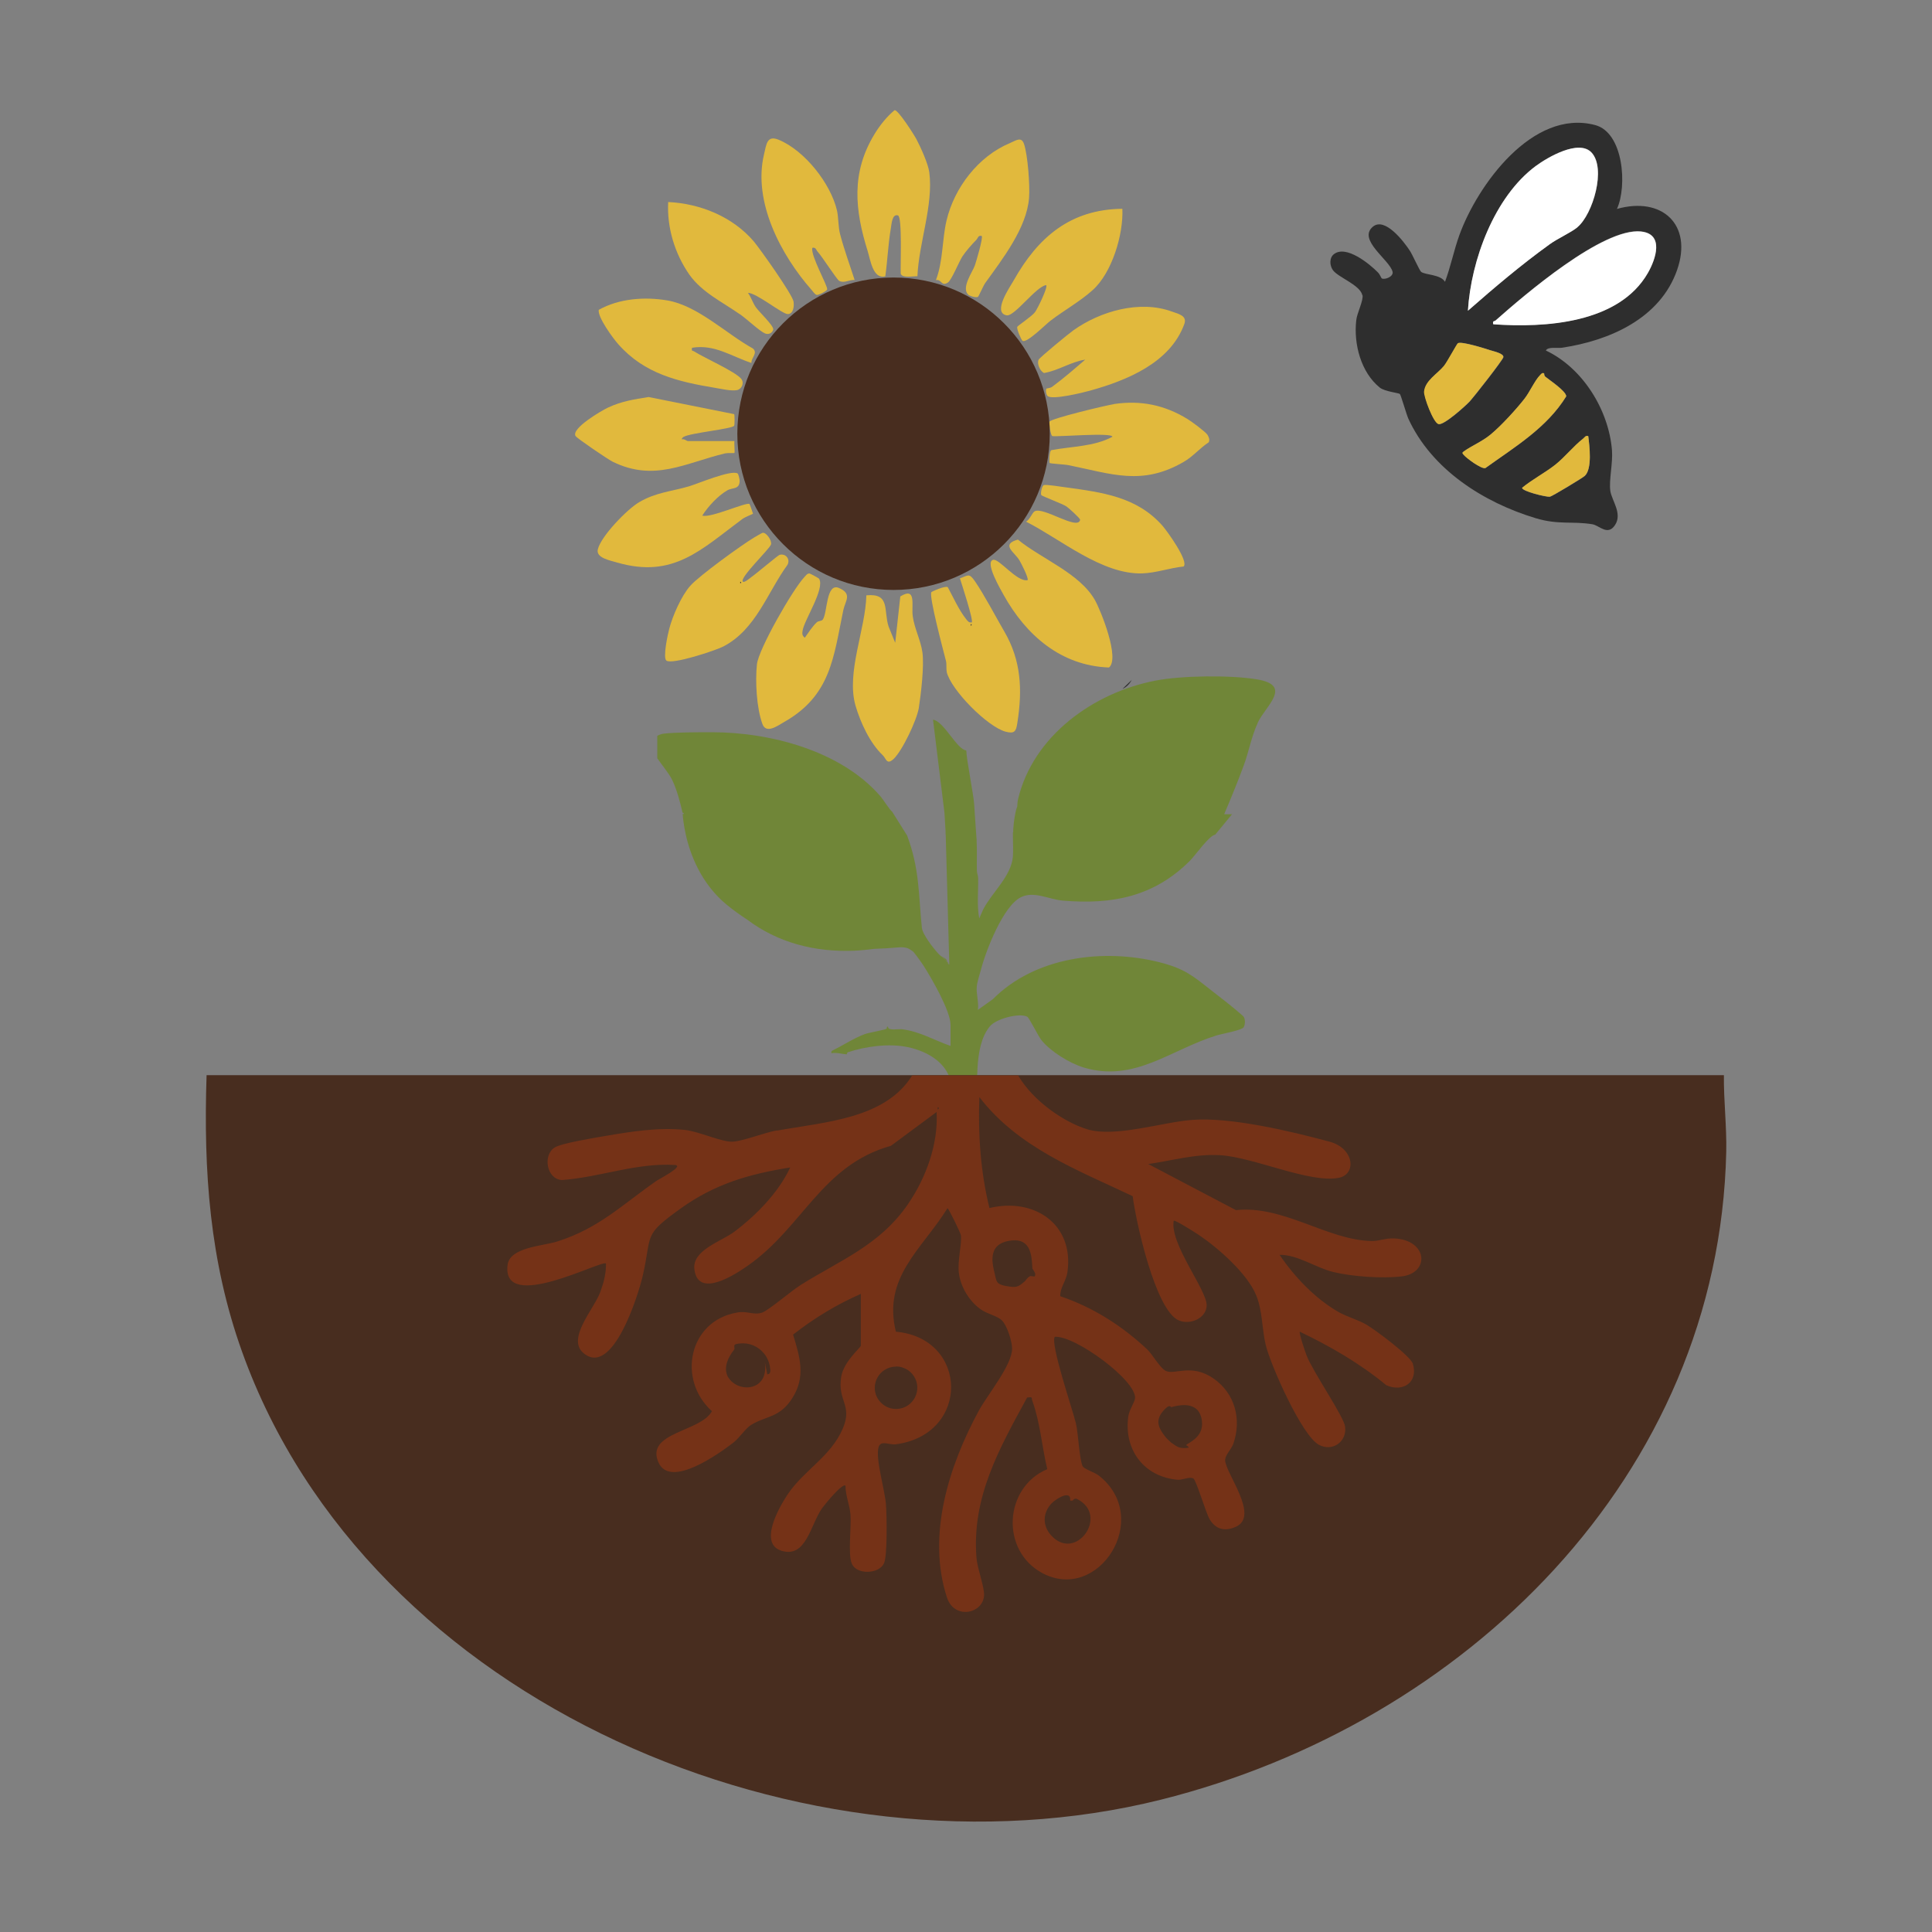 <?xml version="1.0" encoding="UTF-8"?>
<svg xmlns="http://www.w3.org/2000/svg" id="Elements" viewBox="0 0 140 140">
  <rect x="0" y="0" width="140" height="140" fill="#808080" stroke="none"/>
  <defs>
    <style>
      .cls-1 {
        fill: none;
      }

      .cls-2 {
        fill: #fff;
      }

      .cls-3 {
        fill: #753217;
      }

      .cls-4 {
        fill: #e1b93d;
      }

      .cls-5 {
        fill: #41371d;
      }

      .cls-6 {
        fill: #482d1f;
      }

      .cls-7 {
        fill: #2e2e2e;
      }

      .cls-8 {
        fill: #708638;
      }
    </style>
  </defs>
  <path class="cls-1" d="m76.14,113.21c1.76,1.9,4.14-1.45,1.87-2.62-.06-.03-.12-.04-.16-.04s-.08.02-.1.04c-.05.04-.07.1-.09.1-.06,0-.12,0-.18,0,0-.11,0-.19-.03-.25,0,0,0,0,0,0-.05-.12-.17-.15-.3-.12-.35.06-.86.44-.97.56-.67.71-.68,1.63-.03,2.34Z"></path>
  <g>
    <g>
      <g>
        <path class="cls-7" d="m98.73,21.38c.09.37-.4,1.32-.45,1.82-.2,1.71.33,3.78,1.71,4.89.35.28,1.36.38,1.45.46.07.06.47,1.46.61,1.78,1.69,3.69,5.45,6.08,9.23,7.22,1.66.5,2.66.2,4.11.44.5.08,1.12.88,1.65.04.53-.82-.24-1.75-.35-2.45-.11-.76.19-2.02.12-2.94-.23-2.93-2.12-5.98-4.79-7.24.13-.29.85-.16,1.15-.2,3.44-.51,7.13-2.11,8.36-5.64,1.15-3.3-1.11-5.34-4.36-4.42.75-1.64.49-5.54-1.59-6.08-4.52-1.19-8.52,4.36-9.83,7.98-.4,1.11-.63,2.29-1.04,3.38-.32-.54-1.43-.49-1.73-.72-.12-.1-.63-1.25-.81-1.52-.45-.69-1.82-2.48-2.69-1.75-1.12.95,1.22,2.4,1.43,3.26.09.35-.56.61-.79.48-.02-.01-.14-.3-.26-.42-.62-.63-2.3-2.01-3.19-1.34-.36.27-.32.84-.08,1.17.39.53,1.96,1.06,2.13,1.81Zm15.99,10.41c.12-.09.16-.24.37-.18.09.71.3,2.36-.25,2.88-.14.14-2.38,1.49-2.53,1.51-.28.03-2.01-.4-2.01-.64.75-.62,1.62-1.06,2.39-1.66.72-.57,1.36-1.39,2.03-1.9Zm-1.22-3.07c-1.41,2.29-3.74,3.67-5.86,5.2-.31.08-1.38-.73-1.57-.96-.1-.12-.13-.15.01-.25.6-.43,1.31-.7,1.95-1.23.76-.63,1.84-1.8,2.45-2.59.37-.47.75-1.33,1.12-1.7.08-.08.16-.21.3-.13.01,0-.02.15.09.24.3.24,1.51,1.04,1.51,1.42Zm5.43-11.95c1.68.18,1.06,1.99.49,3-2.09,3.66-7.45,3.99-11.2,3.72-.08-.29.07-.21.16-.28,2.08-1.84,7.77-6.74,10.55-6.45Zm-7.63-4.75c.85-.63,3.11-1.95,4.03-.98,1.09,1.16.1,4.48-1.01,5.41-.46.39-1.44.82-2.02,1.24-2.08,1.5-4,3.13-5.93,4.82.23-3.64,1.91-8.25,4.92-10.49Zm-6.64,14.48c.24-.29.92-1.58,1-1.63.25-.16,1.95.38,2.34.51.25.08.99.24.95.5-.03.2-2.14,2.88-2.44,3.21-.31.33-1.87,1.74-2.25,1.64-.38-.09-1.07-1.97-1.04-2.35.06-.8.97-1.29,1.45-1.88Z"></path>
        <path class="cls-2" d="m114.31,16.46c1.11-.93,2.1-4.26,1.01-5.41-.92-.97-3.18.35-4.03.98-3.02,2.24-4.7,6.85-4.92,10.49,1.93-1.69,3.85-3.32,5.93-4.82.58-.42,1.55-.85,2.02-1.24Z"></path>
        <path class="cls-2" d="m108.21,23.5c3.75.27,9.1-.06,11.2-3.72.58-1.01,1.19-2.82-.49-3-2.78-.29-8.47,4.61-10.55,6.45-.08.07-.24,0-.16.28Z"></path>
        <path class="cls-4" d="m104.24,30.73c.38.1,1.94-1.31,2.25-1.64.31-.33,2.41-3.01,2.44-3.21.04-.27-.7-.42-.95-.5-.39-.13-2.09-.66-2.34-.51-.08.05-.77,1.34-1,1.63-.48.59-1.38,1.08-1.45,1.88-.03.38.67,2.25,1.04,2.35Z"></path>
        <path class="cls-4" d="m111.89,27.06c-.14-.08-.21.04-.3.13-.37.37-.75,1.23-1.12,1.7-.61.78-1.69,1.96-2.45,2.59-.64.53-1.35.8-1.95,1.23-.14.1-.11.13-.01.25.19.23,1.27,1.04,1.57.96,2.13-1.53,4.46-2.92,5.86-5.2,0-.37-1.21-1.17-1.51-1.42-.11-.09-.08-.23-.09-.24Z"></path>
        <path class="cls-4" d="m110.3,35.35c0,.25,1.73.67,2.01.64.15-.02,2.38-1.37,2.53-1.51.55-.52.34-2.17.25-2.88-.21-.06-.25.09-.37.18-.67.51-1.31,1.33-2.03,1.9-.77.6-1.63,1.04-2.39,1.66Z"></path>
      </g>
      <path class="cls-7" d="m63.37,46.76l-.26-.08c.08.04.17.07.26.08Z"></path>
      <g>
        <path class="cls-8" d="m68.57,69.52c-.06-.06-.2-.14-.34-.23.16.12.29.26.41.41-.01-.07-.03-.14-.08-.18Z"></path>
        <path class="cls-8" d="m68.75,69.84s-.07-.09-.1-.14c.01.07.04.12.1.14Z"></path>
        <path class="cls-8" d="m91.14,52.37c.56-1.21,2.57-2.7-.05-3.14-1.9-.32-5.47-.28-7.36.09-4.48.86-8.87,4-9.96,8.6-.03.11-.04.25-.05.39,0,.05,0,.09-.01.14-.06.15-.11.33-.14.51-.08.4-.13.85-.15,1.21,0,.04,0,.08,0,.12-.01.01-.02.02-.02.03,0,.1,0,.2,0,.3,0,.48.03,1,0,1.44-.12,1.44-1.5,2.58-2.16,3.85l-.28.64c-.18-.95-.06-1.95-.08-2.92,0-.19-.09-.35-.09-.52-.02-.72.02-1.44-.02-2.15v-.1s-.05-.66-.05-.66l-.13-1.94h0c-.04-.67-.55-3.19-.57-3.88-.68-.06-1.63-2.13-2.41-2.23l.83,6.75s0,0,0,.01l.08,1.34v.22s.01,0,.01,0l.26,9.41s-.01,0-.02,0c-.06-.01-.09-.07-.1-.14-.12-.15-.26-.29-.41-.41-.04-.02-.07-.05-.11-.08-.05-.04-.1-.08-.14-.13-.37-.4-1.16-1.4-1.21-1.9-.25-2.48-.16-4.24-1.07-6.68,0,0-.03-.04-.07-.11-.04-.07-.1-.16-.17-.27-.31-.5-.84-1.34-.84-1.34-.18-.13-.65-.89-.87-1.14-2.86-3.29-7.99-4.62-12.19-4.62-.95,0-2.58,0-3.47.1-.18.02-.34.08-.49.16v1.63c.36.52.87,1.12,1.09,1.59.33.69.57,1.61.74,2.35,0,0,.11.01.09.09-.03,0-.05,0-.08,0,.01.2.06.75.22,1.48h0c.32,1.44,1.1,3.56,2.97,5.1.49.4.99.76,1.5,1.09,0,0,0,0,0,0,0,0,0,0,0,0,2.16,1.63,4.85,2.37,7.78,2.24.44-.02.91-.07,1.38-.13h0c.62-.02,1.26-.06,1.95-.12h0c.18,0,.35.02.53.08.02,0,.33.2.35.22.16.15.64.83.78,1.05.57.89,1.95,3.27,1.95,4.28v1.52c-1.22-.42-2.22-1.05-3.54-1.21-.02,0-.05,0-.07,0-.33-.01-.94.11-.92-.18-.14-.04-.06.11-.1.14-.14.1-1.22.27-1.57.39-.79.29-1.52.78-2.27,1.15-.12.06-.19.08-.16.24.37-.07.77.06,1.09.08.04,0,.03-.13.1-.15,1.3-.43,2.98-.66,4.35-.37,1.46.31,3,1.2,3.16,2.84.07.68-.25,3.43.81,3.44.94,0,.97-.67,1.02-1.43.12-1.87-.3-4.85.95-6.36.44-.54,2.1-.99,2.7-.7.15.07.8,1.42,1.05,1.72.66.81,2.02,1.65,3.03,1.96,3.69,1.12,6.33-1.3,9.65-2.32.35-.11,1.82-.37,1.96-.59.12-.19.14-.65-.05-.82-.72-.64-1.49-1.23-2.25-1.82-1.4-1.1-1.96-1.6-3.79-2.07-4.08-1.03-9.03-.4-12.08,2.67l-1.09.78c.08-.57-.13-1.14-.08-1.69.03-.35.22-.89.31-1.25.35-1.35,1.6-4.58,2.88-5.22.95-.48,2.02.15,3.03.24,3.63.31,6.63-.3,9.22-2.88.4-.4,1.4-1.84,1.84-1.9l1.22-1.48h-.57c.5-1.18.99-2.37,1.43-3.57.35-.96.56-2.1.99-3.02Z"></path>
      </g>
      <g>
        <path class="cls-4" d="m64.15,20.04c.16-1.12.21-2.36.4-3.47.06-.34.09-1.09.52-.96.32.1.17,3.61.2,4.22.11.35.91.17,1.21.19.1-2.41,1.17-5.16.86-7.54-.08-.61-.63-1.82-.93-2.39-.18-.34-1.31-2.11-1.58-2.11-.57.47-1.08,1.11-1.46,1.74-1.7,2.79-1.43,5.48-.5,8.46.21.68.39,2.08,1.29,1.84Z"></path>
        <path class="cls-4" d="m66.14,44.64c-.11-.75.3-2.16-.9-1.42l-.37,3.36-.48-1.18c-.38-1.18.14-2.43-1.61-2.26-.06,2.47-1.47,5.59-.79,7.98.36,1.24,1.05,2.73,1.98,3.61.25.24.28.73.78.27.64-.6,1.69-2.83,1.83-3.7.16-1.03.4-3.05.26-4.04-.12-.86-.58-1.72-.7-2.61Z"></path>
        <path class="cls-4" d="m80.7,29.29c-.5.07-4.58,1.04-4.65,1.27-.04.15.08,1,.21,1.04.35.07,4.34-.28,4.35.05-1.34.72-2.95.69-4.43.97-.16.11-.15.9-.12.93.05.05,1.11.1,1.38.16,3.12.63,5.3,1.51,8.32-.23.71-.41,1.16-.99,1.83-1.43.09-.2.01-.36-.09-.54-.12-.2-1.18-.99-1.44-1.14-1.68-1.03-3.4-1.38-5.35-1.09Z"></path>
        <path class="cls-4" d="m68.69,20.47c.26-.16.81-1.52,1.05-1.89.26-.39.68-.87,1.01-1.2.12-.12.12-.35.39-.28.11.13-.4,1.85-.5,2.14-.16.46-.99,1.59-.49,2.1.12.12.59.25.72.17.05-.03.39-.82.53-1.01,1.25-1.74,3-3.98,3.17-6.16.07-.87-.09-3.12-.37-3.92-.2-.55-.59-.23-1.02-.05-2.28.95-4.03,3.23-4.59,5.61-.33,1.4-.24,2.93-.77,4.32.42-.09.38.48.86.18Z"></path>
        <path class="cls-4" d="m51.84,28.11c.45.07,1.14.24,1.56.16.34-.07.55-.5.32-.81-.4-.52-2.71-1.54-3.41-1.99-.12-.08-.22.01-.16-.27,1.63-.27,2.84.62,4.3,1.1-.02-.38.48-.7.12-1.04-1.94-1.07-4-3.11-6.21-3.49-1.65-.28-3.5-.14-4.97.68-.11.51,1.04,2.08,1.42,2.5,1.89,2.14,4.32,2.71,7.04,3.16Z"></path>
        <path class="cls-4" d="m53.62,22.77c.46.32,1.42,1.22,1.81,1.39.26.11.53-.02.6-.27.07-.27-1.03-1.29-1.27-1.64-.22-.33-.33-.71-.56-1.03.63.01,2.47,1.53,2.88,1.54.42,0,.48-.59.42-.92-.1-.53-2.41-3.79-2.89-4.36-1.53-1.78-3.87-2.73-6.19-2.84-.1,1.86.48,3.75,1.54,5.27.9,1.27,2.39,1.98,3.65,2.86Z"></path>
        <path class="cls-4" d="m68.6,48.69c.32,1.32,2.96,3.98,4.27,4.33.65.17.76-.02.85-.63.38-2.41.28-4.54-.95-6.64-.63-1.08-1.47-2.69-2.13-3.64-.42-.6-.46-.42-1.08-.2.13.41.99,3.04.86,3.19-.22.04-.31-.11-.42-.25-.5-.62-.94-1.6-1.32-2.3-.17-.13-1.15.31-1.19.36-.19.29.89,4.32,1.06,4.99.06.26,0,.54.06.8Zm1.75-3.47c.08.04.08.08,0,.12v-.12Z"></path>
        <path class="cls-4" d="m52.57,32.85c.18-.04.62,0,.65-.03.04-.04-.03-.69,0-.86h-3.38c-.07,0-.27-.18-.43-.12-.03-.03.06-.15.12-.18.53-.3,3.51-.57,3.67-.81.04-.07.04-.81,0-.84l-6.2-1.24c-1.06.17-1.94.3-2.93.76-.44.2-2.71,1.52-2.36,2.07.12.18,2.36,1.7,2.69,1.86,3.03,1.48,5.23.09,8.16-.61Z"></path>
        <path class="cls-4" d="m60.8,42.61c-.95-.42-.83,1.81-1.18,2.29-.09.12-.32.08-.44.2-.3.28-.62.77-.86,1.11-.2-.15-.2-.29-.16-.52.13-.79,1.64-3.04,1.19-3.76-.02-.03-.64-.37-.68-.37-.18-.03-.3.18-.41.29-.82.88-3.29,5.18-3.41,6.29-.13,1.22-.03,3.16.4,4.33.27.73,1.09.13,1.57-.15,3.39-1.92,3.58-4.69,4.29-8.11.14-.67.67-1.17-.31-1.6Z"></path>
        <path class="cls-4" d="m54.57,37.24s-.23-.7-.26-.72c-.24-.15-2.85,1.05-3.42.84.42-.66,1.12-1.42,1.8-1.82.38-.23.89-.04.91-.69,0-.1-.09-.51-.15-.54-.46-.29-2.91.75-3.52.93-1.28.38-2.4.43-3.63,1.16-.86.51-2.75,2.45-2.98,3.41-.15.62.89.8,1.39.95,4.08,1.19,6.1-.94,9.07-3.14.21-.16.75-.36.78-.39Z"></path>
        <path class="cls-4" d="m59.19,21.37c.13.02.73-.28.75-.4.04-.28-1.2-2.42-1.08-3.01.27-.06.27.15.39.28.32.34,1.39,2.03,1.57,2.12.36.18.73-.1,1.11-.07-.35-1.09-.76-2.2-1.05-3.31-.15-.56-.11-1.2-.23-1.73-.46-1.96-2.34-4.34-4.22-5.12-.85-.35-.89.3-1.07,1.07-.81,3.43,1.23,7.29,3.45,9.81.1.11.23.33.38.36Z"></path>
        <path class="cls-4" d="m73.76,39.1c-1.28.36-.23.92.11,1.5.12.2.7,1.32.59,1.44-.78.15-2.07-1.6-2.5-1.47-.61.18.55,2.14.76,2.53,1.63,2.93,4.15,5.14,7.64,5.27.81-.64-.58-4.11-1.02-4.89-1.11-1.95-3.89-2.99-5.58-4.38Z"></path>
        <path class="cls-4" d="m77.19,35.31c-.3-.04-1.35-.21-1.54-.16-.15.04-.27.63-.19.73.06.08,1.54.63,1.82.82.14.09,1.01.87.99.97-.16.81-2.7-1-3.31-.61-.15.09-.36.62-.61.74,2.51,1.27,5.5,3.84,8.42,3.75,1-.03,2.01-.4,3-.5.39-.38-1.2-2.57-1.53-2.95-1.86-2.11-4.37-2.42-7.04-2.79Z"></path>
        <path class="cls-4" d="m72.94,22.85c.57.11,2.14-2.1,2.87-2.19.14.15-.63,1.72-.81,1.96-.23.31-1.27.99-1.29,1.07-.04.18.3.95.39,1.01.31.18,1.68-1.2,2.02-1.46.96-.73,2.19-1.43,3.06-2.22,1.4-1.25,2.24-4.05,2.15-5.89-3.78.04-6.12,2.07-7.88,5.2-.28.49-1.55,2.32-.51,2.52Z"></path>
        <path class="cls-4" d="m75.26,26.07c-.13.3.1.81.39.96,1.06-.18,1.94-.81,2.99-.97-.78.67-1.57,1.36-2.4,1.97-.13.1-.4.11-.41.13-.07.08-.03.46.1.55.38.27,2.51-.25,3.05-.4,2.65-.74,5.81-2,6.84-4.83.22-.6-.41-.73-.92-.91-2.32-.84-5.17-.02-7.11,1.36-.33.23-2.45,1.97-2.53,2.14Z"></path>
        <path class="cls-4" d="m56.5,40.2c-.13.04-1.72,1.39-2.07,1.63-.11.08-.5.42-.6.32-.27-.27,1.95-2.37,2.04-2.7.08-.29-.35-.88-.6-.84-.08.01-.51.28-.64.35-.9.54-3.98,2.77-4.61,3.49-.65.73-1.29,2.2-1.53,3.14-.1.37-.47,2.08-.2,2.28.42.31,3.56-.73,4.14-1.03,2.36-1.24,3.16-3.88,4.64-5.92.21-.41-.14-.84-.59-.71Zm-2.85,2.07v-.12c.08.04.08.08,0,.12Z"></path>
        <path class="cls-5" d="m70.35,45.22v.12c.08-.04.08-.08,0-.12Z"></path>
        <path class="cls-5" d="m53.64,42.27c.08-.04.08-.08,0-.12v.12Z"></path>
        <path class="cls-1" d="m80.7,29.29c-.5.07-4.58,1.04-4.65,1.27-.04.15.08,1,.21,1.04.35.07,4.34-.28,4.35.05-1.34.72-2.95.69-4.43.97-.16.11-.15.9-.12.93.05.05,1.11.1,1.38.16,3.12.63,5.3,1.51,8.32-.23.71-.41,1.16-.99,1.83-1.43.09-.2.01-.36-.09-.54-.12-.2-1.18-.99-1.44-1.14-1.68-1.03-3.4-1.38-5.35-1.09Z"></path>
        <path class="cls-1" d="m75.26,26.07c-.13.3.1.81.39.96,1.06-.18,1.94-.81,2.99-.97-.78.67-1.57,1.36-2.4,1.97-.13.1-.4.11-.41.13-.07.08-.03.46.1.55.38.27,2.51-.25,3.05-.4,2.65-.74,5.81-2,6.84-4.83.22-.6-.41-.73-.92-.91-2.32-.84-5.17-.02-7.11,1.36-.33.23-2.45,1.97-2.53,2.14Z"></path>
        <path class="cls-1" d="m77.19,35.31c-.3-.04-1.35-.21-1.54-.16-.15.04-.27.63-.19.73.06.08,1.54.63,1.82.82.14.09,1.01.87.99.97-.16.81-2.7-1-3.31-.61-.15.09-.36.62-.61.74,2.51,1.27,5.5,3.84,8.42,3.75,1-.03,2.01-.4,3-.5.39-.38-1.2-2.57-1.53-2.95-1.86-2.11-4.37-2.42-7.04-2.79Z"></path>
        <path class="cls-1" d="m68.6,48.69c.32,1.32,2.96,3.98,4.27,4.33.65.17.76-.02.85-.63.38-2.41.28-4.54-.95-6.64-.63-1.08-1.47-2.69-2.13-3.64-.42-.6-.46-.42-1.08-.2.13.41.99,3.04.86,3.19-.22.04-.31-.11-.42-.25-.5-.62-.94-1.6-1.32-2.3-.17-.13-1.15.31-1.19.36-.19.29.89,4.32,1.06,4.99.06.26,0,.54.06.8Z"></path>
        <path class="cls-1" d="m68.69,20.47c.26-.16.81-1.52,1.05-1.89.26-.39.68-.87,1.01-1.2.12-.12.12-.35.39-.28.11.13-.4,1.85-.5,2.14-.16.46-.99,1.59-.49,2.1.12.12.59.25.72.17.05-.03.39-.82.53-1.01,1.25-1.74,3-3.98,3.17-6.16.07-.87-.09-3.12-.37-3.92-.2-.55-.59-.23-1.02-.05-2.28.95-4.03,3.23-4.59,5.61-.33,1.4-.24,2.93-.77,4.32.42-.09.38.48.86.18Z"></path>
        <path class="cls-1" d="m72.94,22.85c.57.11,2.14-2.1,2.87-2.19.14.15-.63,1.72-.81,1.96-.23.31-1.27.99-1.29,1.07-.04.18.3.95.39,1.01.31.18,1.68-1.2,2.02-1.46.96-.73,2.19-1.43,3.06-2.22,1.4-1.25,2.24-4.05,2.15-5.89-3.78.04-6.12,2.07-7.88,5.2-.28.49-1.55,2.32-.51,2.52Z"></path>
        <path class="cls-1" d="m73.76,39.1c-1.28.36-.23.92.11,1.5.12.2.7,1.32.59,1.44-.78.15-2.07-1.6-2.5-1.47-.61.18.55,2.14.76,2.53,1.63,2.93,4.15,5.14,7.64,5.27.81-.64-.58-4.11-1.02-4.89-1.11-1.95-3.89-2.99-5.58-4.38Z"></path>
        <path class="cls-1" d="m66.14,44.64c-.11-.75.3-2.16-.9-1.42l-.37,3.36-.48-1.18c-.38-1.18.14-2.43-1.61-2.26-.06,2.47-1.47,5.59-.79,7.98.36,1.24,1.05,2.73,1.98,3.61.25.24.28.73.78.27.64-.6,1.69-2.83,1.83-3.7.16-1.03.4-3.05.26-4.04-.12-.86-.58-1.72-.7-2.61Z"></path>
        <path class="cls-1" d="m51.84,28.11c.45.07,1.14.24,1.56.16.34-.07.55-.5.32-.81-.4-.52-2.71-1.54-3.41-1.99-.12-.08-.22.01-.16-.27,1.63-.27,2.84.62,4.3,1.1-.02-.38.48-.7.12-1.04-1.94-1.07-4-3.11-6.21-3.49-1.65-.28-3.5-.14-4.97.68-.11.51,1.04,2.08,1.42,2.5,1.89,2.14,4.32,2.71,7.04,3.16Z"></path>
        <path class="cls-1" d="m54.57,37.24s-.23-.7-.26-.72c-.24-.15-2.85,1.05-3.42.84.42-.66,1.12-1.42,1.8-1.82.38-.23.89-.04.91-.69,0-.1-.09-.51-.15-.54-.46-.29-2.91.75-3.52.93-1.28.38-2.4.43-3.63,1.16-.86.51-2.75,2.45-2.98,3.41-.15.62.89.8,1.39.95,4.08,1.19,6.1-.94,9.07-3.14.21-.16.75-.36.78-.39Z"></path>
        <path class="cls-1" d="m56.5,40.2c-.13.04-1.72,1.39-2.07,1.63-.11.08-.5.42-.6.32-.27-.27,1.95-2.37,2.04-2.7.08-.29-.35-.88-.6-.84-.08.01-.51.28-.64.35-.9.54-3.98,2.77-4.61,3.49-.65.73-1.29,2.2-1.53,3.14-.1.37-.47,2.08-.2,2.28.42.31,3.56-.73,4.14-1.03,2.36-1.24,3.16-3.88,4.64-5.92.21-.41-.14-.84-.59-.71Z"></path>
        <path class="cls-1" d="m56.81,52.32c3.39-1.92,3.58-4.69,4.29-8.11.14-.67.67-1.17-.31-1.6-.95-.42-.83,1.81-1.18,2.29-.09.12-.32.08-.44.2-.3.28-.62.77-.86,1.11-.2-.15-.2-.29-.16-.52.13-.79,1.64-3.04,1.19-3.76-.02-.03-.64-.37-.68-.37-.18-.03-.3.18-.41.29-.82.88-3.29,5.18-3.41,6.29-.13,1.22-.03,3.16.4,4.33.27.73,1.09.13,1.57-.15Z"></path>
        <path class="cls-1" d="m53.62,22.77c.46.32,1.42,1.22,1.81,1.39.26.11.53-.02.6-.27.07-.27-1.03-1.29-1.27-1.64-.22-.33-.33-.71-.56-1.03.63.01,2.47,1.53,2.88,1.54.42,0,.48-.59.42-.92-.1-.53-2.41-3.79-2.89-4.36-1.53-1.78-3.87-2.73-6.19-2.84-.1,1.86.48,3.75,1.54,5.27.9,1.27,2.39,1.98,3.65,2.86Z"></path>
        <path class="cls-1" d="m59.19,21.37c.13.02.73-.28.75-.4.04-.28-1.2-2.42-1.08-3.01.27-.06.27.15.39.28.32.34,1.39,2.03,1.57,2.12.36.18.73-.1,1.11-.07-.35-1.09-.76-2.2-1.05-3.31-.15-.56-.11-1.2-.23-1.73-.46-1.96-2.34-4.34-4.22-5.12-.85-.35-.89.3-1.07,1.07-.81,3.43,1.23,7.29,3.45,9.81.1.11.23.33.38.36Z"></path>
        <path class="cls-1" d="m52.57,32.85c.18-.04.62,0,.65-.03.04-.04-.03-.69,0-.86h-3.38c-.07,0-.27-.18-.43-.12-.03-.03.06-.15.12-.18.53-.3,3.51-.57,3.67-.81.04-.07.04-.81,0-.84l-6.2-1.24c-1.06.17-1.94.3-2.93.76-.44.2-2.71,1.52-2.36,2.07.12.18,2.36,1.7,2.69,1.86,3.03,1.48,5.23.09,8.16-.61Z"></path>
        <path class="cls-1" d="m64.15,20.04c.16-1.12.21-2.36.4-3.47.06-.34.09-1.09.52-.96.32.1.17,3.61.2,4.22.11.35.91.17,1.21.19.1-2.41,1.17-5.16.86-7.54-.08-.61-.63-1.82-.93-2.39-.18-.34-1.31-2.11-1.58-2.11-.57.47-1.08,1.11-1.46,1.74-1.7,2.79-1.43,5.48-.5,8.46.21.68.39,2.08,1.29,1.84Z"></path>
        <path class="cls-7" d="m82.01,49.27l-.67.65c.27-.12.5-.34.67-.65Z"></path>
        <circle class="cls-6" cx="64.75" cy="31.43" r="11.32"></circle>
      </g>
    </g>
    <path class="cls-1" d="m68.04,81.13s-.03-.06-.09-.09h0v.18s.05-.04.06-.06c0,0,.03-.02.03-.03Z"></path>
    <path class="cls-1" d="m63.39,101.39c0,.34.11.65.3.9.28.38.73.63,1.24.63.85,0,1.54-.69,1.54-1.54,0-.21-.04-.41-.12-.6-.12-.28-.31-.51-.56-.68-.25-.17-.54-.26-.86-.26-.85,0-1.54.69-1.54,1.54Z"></path>
    <path class="cls-1" d="m72.06,93.11c.04.16.06.3.1.42.07.24.21.39.73.48.77.13.87.06,1.36-.35.05-.04.07-.08.11-.14.03-.04.06-.07.1-.11,0,0,0,0,0,0,.01,0,.03-.02.04-.03.03-.03.06-.05.11-.08.02-.01.05-.01.08-.01.1,0,.26.05.28.01.02-.02.01-.06.02-.09,0-.02.02-.04.01-.06-.03-.17-.21-.37-.21-.4-.01-.52-.06-1.05-.25-1.44-.02-.05-.05-.1-.08-.14-.24-.36-.65-.56-1.4-.43-.86.16-1.15.64-1.18,1.23-.02.36.06.75.16,1.14h0Z"></path>
    <path class="cls-1" d="m55.55,99.15c-.09-.16-.21-.3-.34-.43-.47-.46-1.16-.68-1.86-.5-.15.04-.13.18-.12.27,0,0,0,.02,0,.03h0s0,.06,0,.07c-.27.33-.44.64-.53.93-.14.43-.09.79.06,1.08.01.02.03.04.04.05.08.13.18.24.3.34.79.65,2.28.49,2.36-.95,0-.16,0-.34-.03-.54l.18.91s.03,0,.05-.01c.02,0,.05,0,.07-.02.09-.06.11-.2.1-.36h0c-.01-.21-.08-.44-.11-.53-.04-.12-.09-.24-.16-.35Z"></path>
    <g>
      <path class="cls-6" d="m124.91,77.91H14.97c-.23,6.95.22,13.48,2.57,20.04,9.16,25.57,41.04,38.85,66.59,32.46,21.96-5.5,40.43-23.4,40.96-46.94.04-1.86-.19-3.71-.17-5.56Z"></path>
      <path class="cls-3" d="m56.3,81.91c-.92.17-2.45.78-3.21.82-.79.04-2.43-.74-3.45-.85-1.92-.2-3.86.11-5.74.43-.75.13-3.24.53-3.72.85-.86.56-.57,2.29.54,2.35,2.76-.2,5.41-1.27,8.21-1.09.67.08-1.24,1.05-1.39,1.17-2.48,1.73-4.14,3.41-7.15,4.37-1.06.34-3.46.41-3.61,1.71-.43,3.52,6.84-.41,7.13-.11.02.7-.17,1.41-.41,2.06-.42,1.19-2.46,3.37-1.23,4.42,2.12,1.82,3.99-4.23,4.3-5.57.71-3.08-.03-2.9,2.77-4.91,2.45-1.76,4.95-2.49,7.92-2.96-.84,1.81-2.46,3.46-4.04,4.65-.96.72-3.09,1.34-2.9,2.74.27,2.14,2.98.35,3.89-.29,3.97-2.78,5.34-7.27,10.35-8.67l3.31-2.45c.13,2.3-.76,4.75-2.05,6.64-2.04,3-4.89,4.07-7.81,5.9-.65.41-2.33,1.84-2.77,1.99-.62.22-1.08-.14-1.82,0-3.53.6-4.36,4.88-1.83,7.15-.81,1.51-4.83,1.52-3.88,3.7.84,1.94,4.39-.62,5.43-1.42.43-.33.89-1.04,1.28-1.28,1.12-.69,2.07-.5,2.99-1.94,1-1.57.55-2.99.06-4.61,1.51-1.18,3.15-2.18,4.91-2.95v3.75c0,.14-1.23,1.13-1.42,2.24-.3,1.77.85,2.06.11,3.77-.87,2.04-2.83,3.02-4,4.78-.62.93-2.13,3.57-.42,4.08,1.76.53,2.08-1.87,2.9-3.06.17-.24,1.5-1.89,1.72-1.66-.01.71.31,1.41.36,2.1.07.9-.2,2.89.1,3.56.36.81,1.97.75,2.33-.04.25-.55.2-3.5.14-4.26-.07-1.02-.79-3.38-.53-4.17.17-.51.76-.13,1.25-.19,5.41-.73,5.26-7.69,0-8.16-.98-3.96,1.91-5.99,3.74-8.95.1.05.95,1.8.97,1.96.08.61-.25,1.83-.15,2.7.11,1.01.74,2.06,1.56,2.65.49.36,1.23.49,1.56.82.37.36.73,1.49.74,2.02.03,1.19-1.78,3.36-2.42,4.54-2.16,3.99-3.77,9.02-2.3,13.52.53,1.62,2.6,1.19,2.69-.14.04-.59-.48-1.92-.55-2.73-.35-4.41,1.65-7.91,3.67-11.62.45-.06.29,0,.38.25.56,1.52.7,3.37,1.08,4.94-3.14,1.33-3.4,5.88-.38,7.52,4.09,2.22,8.04-3.97,4.12-7.05-.32-.25-1.09-.48-1.18-.69-.24-.52-.3-2.3-.49-3.12-.22-.93-1.89-5.82-1.52-6.25,1.47-.1,5.92,3.17,5.81,4.45-.03.31-.42.83-.49,1.33-.33,2.41,1.14,4.37,3.58,4.58.33.03.87-.25,1.14-.09.21.13.9,2.48,1.17,2.94.44.75,1.11.92,1.92.55,1.69-.78-.7-3.79-.79-4.78-.03-.4.45-.81.6-1.25.6-1.76.11-3.62-1.43-4.7-1.6-1.12-2.8-.26-3.45-.55-.43-.19-.98-1.2-1.37-1.57-1.81-1.7-3.94-3.06-6.3-3.85-.02-.63.43-1.1.52-1.74.5-3.5-2.43-5.43-5.65-4.65-.65-2.63-.83-5.34-.73-8.04,2.82,3.67,7.07,5.26,11.11,7.18.22,1.78,1.64,8.28,3.34,9,.86.36,2.01-.18,2.02-1.09.01-1.13-2.68-4.45-2.39-6.13.09-.09,1.61.89,1.81,1.02,1.41.95,3.54,2.81,4.18,4.41.45,1.12.4,2.37.67,3.53.34,1.46,2.63,6.63,3.87,7.28.99.52,2.04-.24,1.89-1.33-.1-.73-2.29-3.91-2.77-5.1-.11-.27-.59-1.69-.51-1.77,2.23,1.07,4.36,2.3,6.27,3.88,1.21.53,2.33-.22,1.92-1.56-.17-.56-2.75-2.48-3.38-2.84-.58-.34-1.37-.55-2.01-.91-1.7-.98-3.17-2.53-4.27-4.14,1.34-.01,2.56.91,3.88,1.24,1.39.34,3.57.49,4.99.32,2.01-.24,1.9-2.63-.56-2.75-.63-.03-1.1.2-1.63.19-3.2-.06-6.39-2.61-9.84-2.24l-6.35-3.34c1.75-.25,3.42-.75,5.21-.64,2.45.15,6.49,2.05,8.59,1.64,1.3-.25,1.14-2.13-.66-2.62-2.79-.75-7.13-1.79-9.94-1.58-2.19.16-5.59,1.3-7.63.68-1.69-.52-3.93-2.06-5-3.9h-7.68c-1.95,3.14-6.26,3.36-9.81,4Zm-.48,17.29c.01.16,0,.3-.1.36-.02.01-.04.01-.07.02-.02,0-.03.01-.05.01l-.18-.91c.03.2.04.38.03.54-.08,1.44-1.58,1.6-2.36.95-.12-.1-.22-.21-.3-.34-.01-.02-.03-.03-.04-.05-.15-.29-.2-.66-.06-1.08.09-.28.26-.59.53-.93,0-.01,0-.04,0-.07h0s0-.02,0-.03c-.02-.1-.04-.24.12-.27.7-.17,1.39.04,1.86.5.13.13.25.27.34.43.06.11.11.22.16.35.03.09.1.32.11.53h0Zm9.11-.18c.32,0,.61.1.86.26.25.17.44.4.56.68.08.18.12.39.12.6,0,.85-.69,1.54-1.54,1.54-.51,0-.96-.25-1.24-.63-.19-.25-.3-.56-.3-.9,0-.85.69-1.54,1.54-1.54Zm19.67,2.93s.05-.03.07-.04c.13-.06.19.07.2.06.29-.08.62-.15.94-.15.21,0,.42.03.6.11.09.04.18.09.26.15.16.13.28.31.36.57.05.16.07.31.07.45,0,.02.01.05.01.07,0,.14-.02.26-.05.38-.22.8-1.11,1.07-1.1,1.17,0,.03.17.08.18.18-.16.03-.29.04-.4.03-.23,0-.39-.07-.58-.19-.09-.06-.19-.13-.3-.21-.01,0-.09-.09-.18-.17s-.17-.17-.19-.19c-.08-.1-.16-.2-.22-.29-.2-.28-.32-.55-.33-.82,0-.36.18-.71.65-1.11Zm-7.39,6.41c.14-.02.25,0,.31.12,0,0,0,0,0,0,.03.06.04.15.03.26.06,0,.12,0,.18,0,.01,0,.03-.06.09-.1.03-.02.06-.04.1-.04s.1,0,.16.04c2.3,1.18-.11,4.56-1.89,2.64-.66-.71-.65-1.65.03-2.36.11-.12.63-.51.98-.56Zm-4.13-18.44c.75-.14,1.16.06,1.4.43.03.04.06.09.08.14.19.39.23.92.25,1.44,0,.02.18.22.21.4,0,.02-.01.04-.01.06,0,.03,0,.06-.02.09-.03.04-.18,0-.28-.01-.03,0-.06,0-.08.01-.05.03-.08.05-.11.08-.01,0-.03.02-.04.03,0,0,0,0,0,0-.04.04-.07.08-.1.11-.04.05-.07.1-.11.14-.49.42-.59.49-1.36.35-.53-.09-.66-.24-.73-.48-.04-.12-.06-.26-.1-.42h0c-.1-.39-.18-.78-.16-1.14.03-.59.32-1.08,1.18-1.23Zm-5.13-9.7h0c.06.03.09.06.09.09,0,0-.02.02-.03.03-.01.02-.02.04-.06.06v-.18Z"></path>
    </g>
    <path class="cls-3" d="m73.34,73.23c0,.1-.03.22.02.28-.05-.06-.02-.18-.02-.28Z"></path>
  </g>
</svg>
